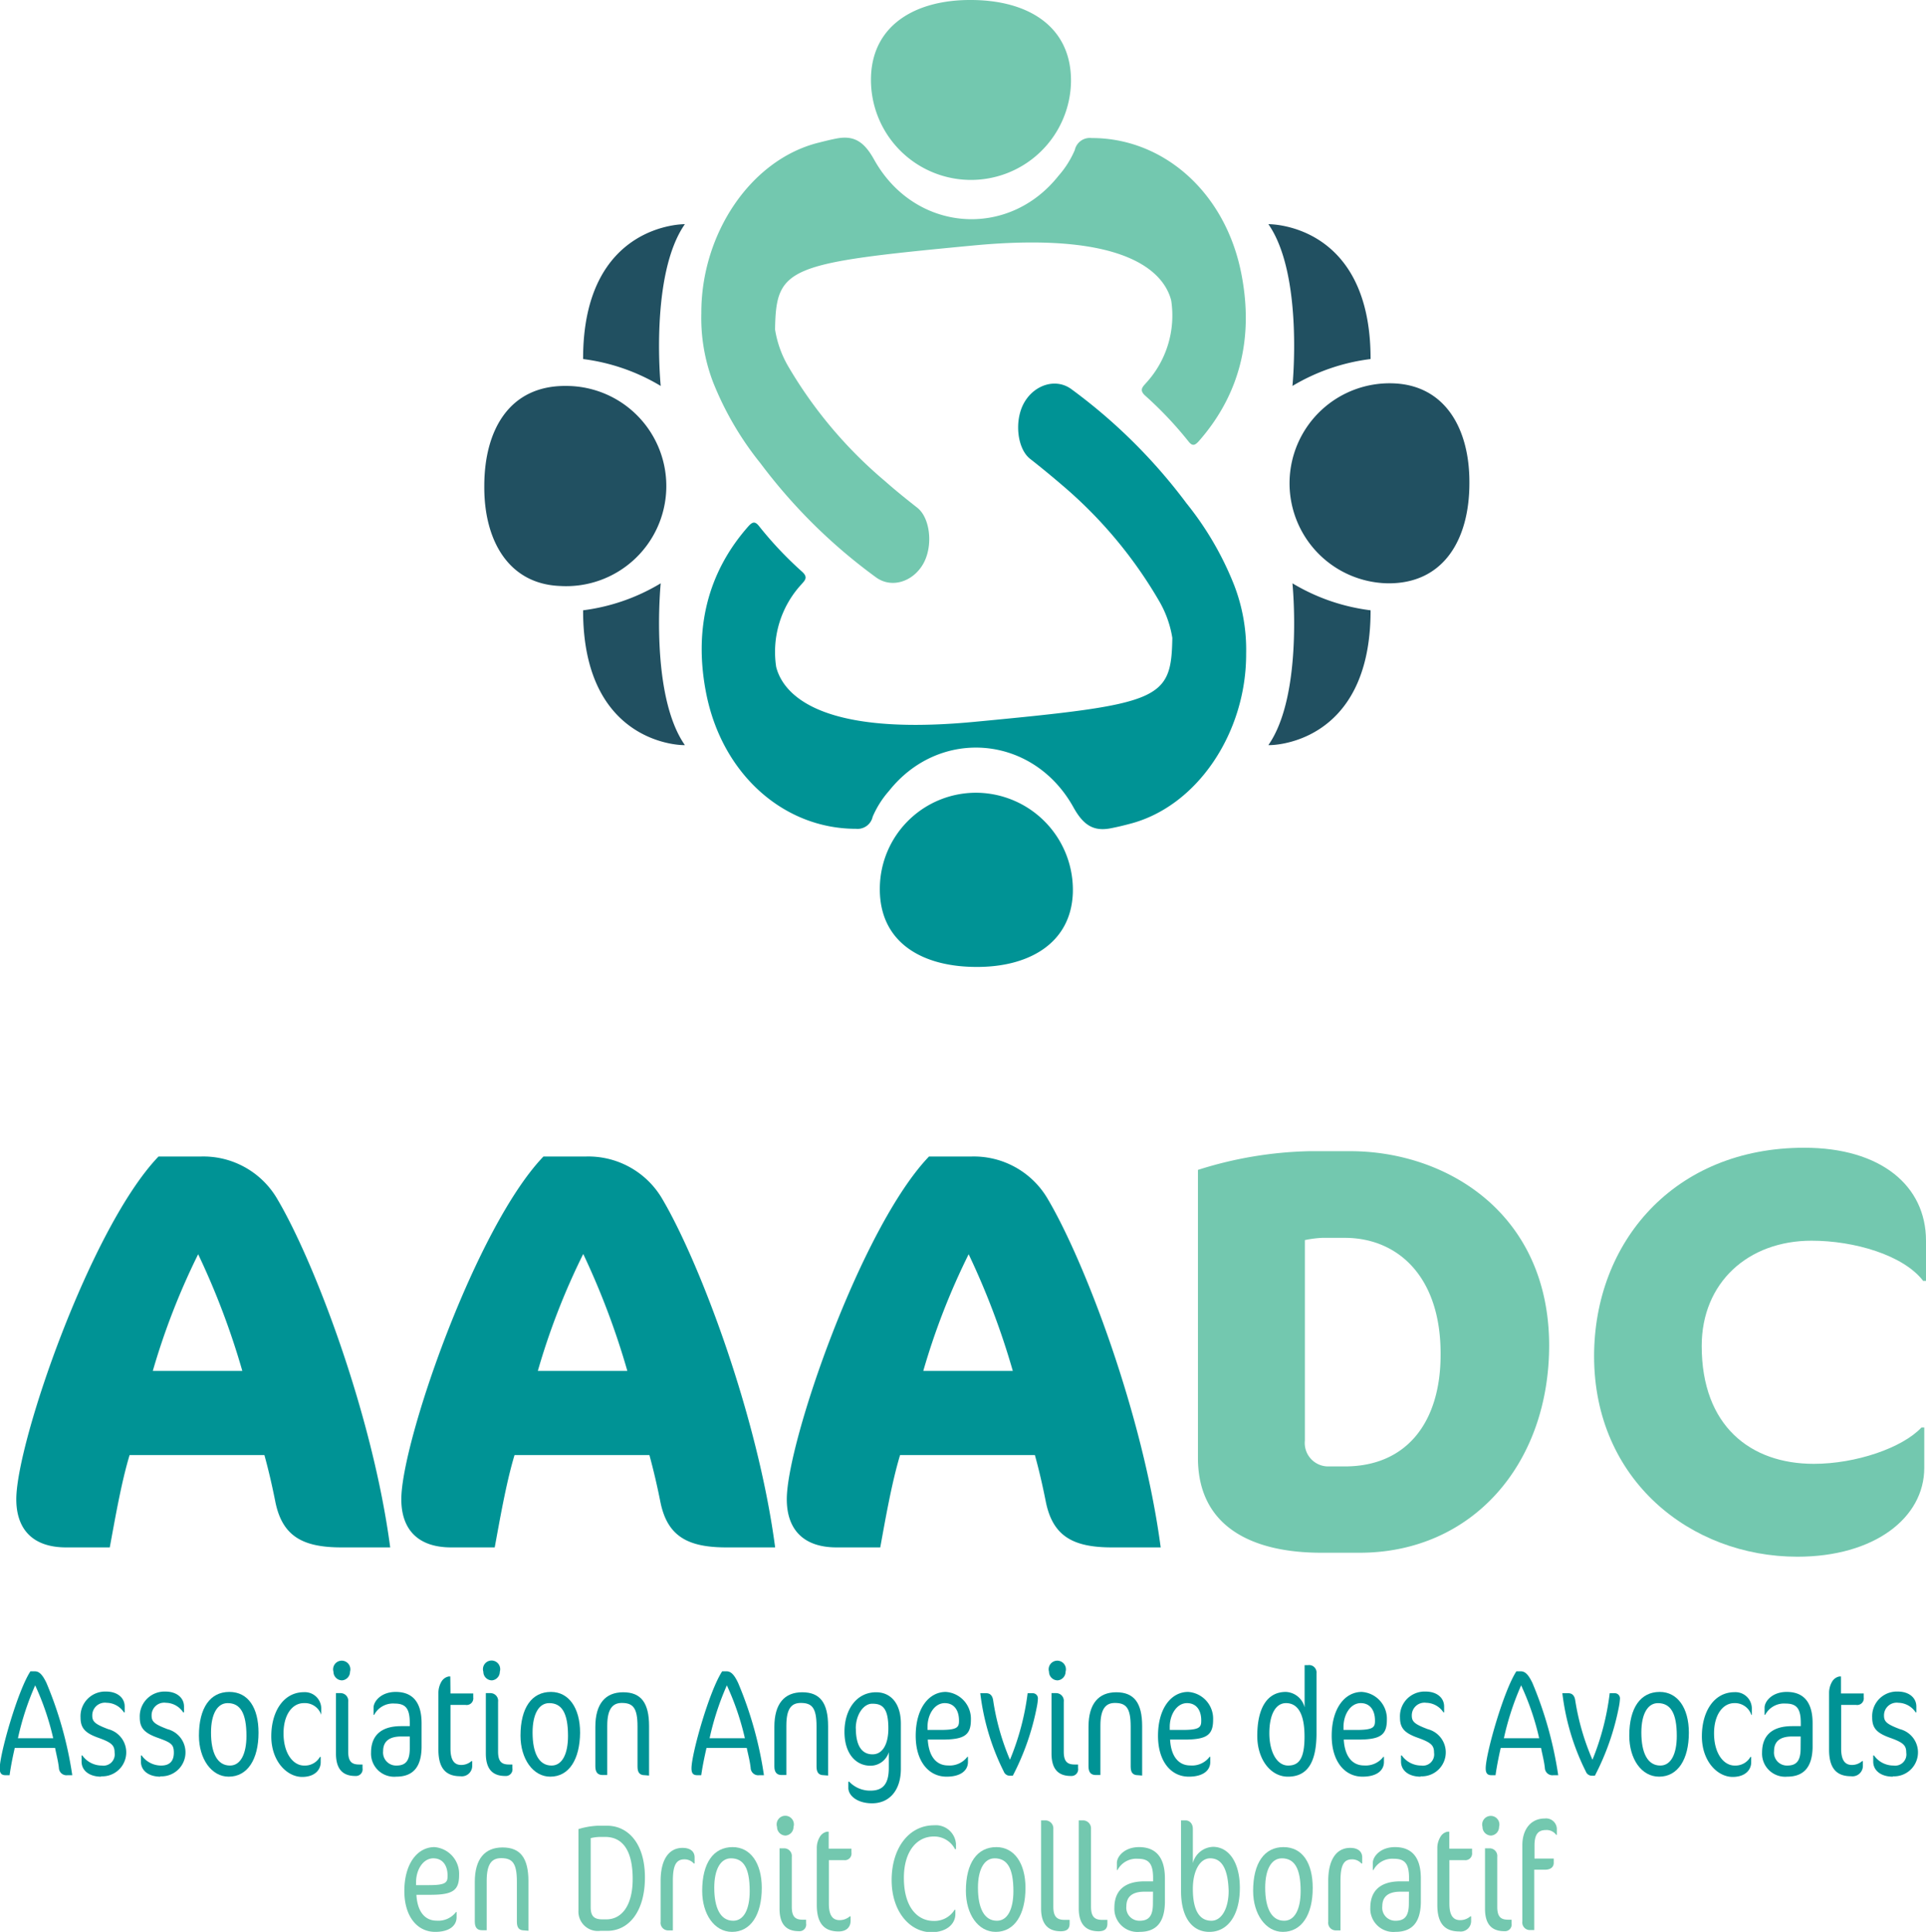 <svg id="Calque_1" data-name="Calque 1" xmlns="http://www.w3.org/2000/svg" viewBox="0 0 223.35 224.05"><defs><style>.cls-1{fill:#009395;}.cls-2{fill:#73c8af;}.cls-3{fill:#215061;}</style></defs><title>logo_aaadc_footer</title><path class="cls-1" d="M1269.36,705c-4.53,0-6.9-1.31-7.69-5.39-.33-1.64-.72-3.41-1.25-5.32h-15.63c-1,3.29-1.77,7.88-2.3,10.71h-5.06c-4,0-5.78-2.23-5.78-5.58,0-6.57,8.61-31.53,16.49-39.75H1253a9.92,9.92,0,0,1,8.8,4.73c4.34,7.23,11.17,25.16,13.21,40.6Zm-16.62-34a81.51,81.51,0,0,0-5.26,13.53h10.38A88,88,0,0,0,1252.74,671Z" transform="translate(-1229.76 -525.54)"/><path class="cls-1" d="M1314,705c-4.53,0-6.9-1.31-7.68-5.39-.33-1.64-.73-3.41-1.25-5.32h-15.64c-1,3.29-1.77,7.88-2.3,10.71h-5.05c-4,0-5.78-2.23-5.78-5.58,0-6.57,8.6-31.53,16.48-39.75h4.86a9.93,9.93,0,0,1,8.81,4.73c4.33,7.23,11.16,25.16,13.2,40.6Zm-16.62-34a80.63,80.63,0,0,0-5.25,13.53h10.38A89.08,89.08,0,0,0,1297.41,671Z" transform="translate(-1229.76 -525.54)"/><path class="cls-1" d="M1358.71,705c-4.54,0-6.9-1.31-7.69-5.39-.33-1.64-.72-3.41-1.25-5.32h-15.63c-1,3.29-1.78,7.88-2.3,10.71h-5.06c-4,0-5.78-2.23-5.78-5.58,0-6.57,8.61-31.53,16.49-39.75h4.86a9.92,9.92,0,0,1,8.8,4.73c4.34,7.23,11.17,25.16,13.21,40.6Zm-16.62-34a80.64,80.64,0,0,0-5.26,13.53h10.38A88,88,0,0,0,1342.09,671Z" transform="translate(-1229.76 -525.54)"/><path class="cls-2" d="M1387.42,705.62H1383c-8.15,0-14.32-3.09-14.32-11V661.22a45.57,45.57,0,0,1,12.94-2.17h4.73c11.1,0,23.06,7.16,23.06,22.59C1409.36,695.44,1400.42,705.62,1387.42,705.62Zm-1.71-36.52h-2.63a12.75,12.75,0,0,0-2,.26v23.25a2.72,2.72,0,0,0,2.63,3h2c7.23,0,11.11-5.19,11.11-12.94C1396.88,673.63,1391.88,669.1,1385.71,669.1Z" transform="translate(-1229.76 -525.54)"/><path class="cls-2" d="M1452.78,674.09c-2.3-3-8-4.66-12.94-4.66-7.36,0-12.74,4.86-12.74,12.21,0,9.27,5.65,13.67,13,13.67,4.86,0,10.25-1.84,12.48-4.21h.33v4.67c0,5.84-5.84,10.31-14.71,10.31-12.42,0-23.58-8.93-23.58-23.25,0-13.21,9.26-24.18,24.37-24.18,8.87,0,14.12,4.4,14.12,10.78v4.66Z" transform="translate(-1229.76 -525.54)"/><path class="cls-1" d="M1237.59,731.42a.88.88,0,0,1-1-.85c-.09-.8-.27-1.44-.44-2.31h-4.68c-.27,1.19-.46,2.18-.6,3.16h-.46c-.48,0-.68-.22-.68-.8,0-1.68,2.08-9,3.56-11.25h.48c.5,0,.87.3,1.37,1.33a44.28,44.28,0,0,1,3,10.72ZM1233.84,721a32.15,32.15,0,0,0-2,6.13h4.09A31.08,31.08,0,0,0,1233.84,721Z" transform="translate(-1229.76 -525.54)"/><path class="cls-1" d="M1241.49,731.59c-1.36,0-2.27-.7-2.27-1.75v-.71h.09a2.76,2.76,0,0,0,2.27,1.17,1.3,1.3,0,0,0,1.47-1.49c0-.83-.3-1.17-1.88-1.73s-2.07-1.15-2.07-2.36a2.86,2.86,0,0,1,3-3c1.19,0,2.12.66,2.12,1.74v.67h-.09a2.44,2.44,0,0,0-2-1.11,1.47,1.47,0,0,0-1.67,1.48c0,.71.32,1,1.85,1.58a2.78,2.78,0,0,1-.82,5.47Z" transform="translate(-1229.76 -525.54)"/><path class="cls-1" d="M1248.36,731.59c-1.36,0-2.26-.7-2.26-1.75v-.71h.09a2.76,2.76,0,0,0,2.26,1.17c1,0,1.47-.53,1.47-1.49s-.3-1.17-1.87-1.73-2.08-1.15-2.08-2.36a2.87,2.87,0,0,1,3-3c1.19,0,2.13.66,2.13,1.74v.67H1251a2.45,2.45,0,0,0-2-1.11,1.46,1.46,0,0,0-1.66,1.48c0,.71.32,1,1.84,1.58a2.78,2.78,0,0,1-.82,5.47Z" transform="translate(-1229.76 -525.54)"/><path class="cls-1" d="M1256.28,731.59c-2,0-3.45-2.07-3.45-4.76,0-3.23,1.31-5.07,3.52-5.07s3.39,1.86,3.39,4.73C1259.74,729.59,1258.46,731.59,1256.28,731.59Zm-.12-8.53c-1.19,0-1.93,1.25-1.93,3.41,0,2.34.71,3.83,2.2,3.83,1.23,0,1.91-1.35,1.91-3.44C1258.34,724.19,1257.61,723.06,1256.16,723.06Z" transform="translate(-1229.76 -525.54)"/><path class="cls-1" d="M1267,724.38a2,2,0,0,0-2-1.32c-1.37,0-2.36,1.38-2.36,3.5,0,2.39,1.15,3.74,2.37,3.74a2,2,0,0,0,1.85-1h.09v.62c0,.85-.66,1.7-2.15,1.7-1.75,0-3.58-1.8-3.58-4.71s1.44-5.12,3.79-5.12a1.9,1.9,0,0,1,2,2v.67Z" transform="translate(-1229.76 -525.54)"/><path class="cls-1" d="M1269.43,720.42a1,1,0,0,1-1-1,1,1,0,1,1,1.92,0A1,1,0,0,1,1269.43,720.42Zm1.54,11.09c-1.49,0-2.25-.82-2.25-2.61v-7h.55a.89.89,0,0,1,.87,1v5.78c0,1.17.42,1.5,1.27,1.5h.39v.43A.77.77,0,0,1,1271,731.51Z" transform="translate(-1229.76 -525.54)"/><path class="cls-1" d="M1275.7,731.59a2.68,2.68,0,0,1-2.91-2.8c0-1.91,1.1-3.06,3.49-3.06h1v-.37c0-1.7-.5-2.25-1.77-2.25a2.47,2.47,0,0,0-2.36,1.31h-.07v-.83c0-.73.87-1.83,2.57-1.83,1.89,0,3,1.12,3,3.63v2.82C1278.61,730.41,1277.72,731.59,1275.7,731.59Zm1.58-4.66h-1c-1.43,0-2.09.61-2.09,1.69a1.51,1.51,0,0,0,1.55,1.68c1.08,0,1.54-.57,1.54-2Z" transform="translate(-1229.76 -525.54)"/><path class="cls-1" d="M1282,721.94h2.64v.46a.77.77,0,0,1-.88.87H1282v5.06c0,1.37.46,1.9,1.24,1.9a1.8,1.8,0,0,0,1.19-.44h.09v.51a1.21,1.21,0,0,1-1.38,1.24c-1.74,0-2.54-1-2.54-3.08v-6.59a2.59,2.59,0,0,1,.37-1.33,1.25,1.25,0,0,1,.82-.57h.19Z" transform="translate(-1229.76 -525.54)"/><path class="cls-1" d="M1286.81,720.42a1,1,0,0,1-1-1,1,1,0,1,1,1.91,0A1,1,0,0,1,1286.81,720.42Zm1.54,11.09c-1.49,0-2.25-.82-2.25-2.61v-7h.55a.89.89,0,0,1,.87,1v5.78c0,1.17.42,1.5,1.27,1.5h.39v.43A.77.77,0,0,1,1288.35,731.51Z" transform="translate(-1229.76 -525.54)"/><path class="cls-1" d="M1293.57,731.59c-2,0-3.45-2.07-3.45-4.76,0-3.23,1.31-5.07,3.53-5.07,2.07,0,3.38,1.86,3.38,4.73C1297,729.59,1295.75,731.59,1293.57,731.59Zm-.12-8.53c-1.19,0-1.93,1.25-1.93,3.41,0,2.34.71,3.83,2.2,3.83,1.24,0,1.91-1.35,1.91-3.44C1295.63,724.19,1294.9,723.06,1293.45,723.06Z" transform="translate(-1229.76 -525.54)"/><path class="cls-1" d="M1304.54,731.42c-.57,0-.85-.27-.85-1v-4.66c0-2.16-.53-2.72-1.82-2.72-1,0-1.69.6-1.69,2.63v5.73h-.53c-.53,0-.85-.27-.85-1V725.8c0-2.67,1.17-4,3.23-4s3,1.22,3,3.92v5.74Z" transform="translate(-1229.76 -525.54)"/><path class="cls-1" d="M1317.81,731.42a.88.88,0,0,1-1-.85c-.09-.8-.27-1.44-.45-2.31h-4.67c-.27,1.19-.47,2.18-.61,3.16h-.46c-.48,0-.67-.22-.67-.8,0-1.68,2.07-9,3.56-11.25h.48c.49,0,.87.3,1.36,1.33a43.77,43.77,0,0,1,3,10.72ZM1314.05,721a32.09,32.09,0,0,0-2,6.13h4.09A31.1,31.1,0,0,0,1314.05,721Z" transform="translate(-1229.76 -525.54)"/><path class="cls-1" d="M1325.3,731.42c-.56,0-.85-.27-.85-1v-4.66c0-2.16-.53-2.72-1.82-2.72-1.05,0-1.68.6-1.68,2.63v5.73h-.54c-.53,0-.85-.27-.85-1V725.8c0-2.67,1.17-4,3.23-4s3,1.22,3,3.92v5.74Z" transform="translate(-1229.76 -525.54)"/><path class="cls-1" d="M1328.21,732.14a3.32,3.32,0,0,0,2.5,1.07c1.4,0,2.12-.73,2.12-2.63,0-.17,0-.79,0-1v-.83a2.22,2.22,0,0,1-2.14,1.57c-1.65,0-3-1.36-3-3.93s1.39-4.59,3.67-4.59c1.67,0,2.87,1.26,2.87,3.65v3.15c0,.62,0,1.42,0,2.08,0,2.48-1.32,4-3.34,4-1.69,0-2.75-.87-2.75-1.79v-.68Zm.8-6.14c0,2,.7,3,1.93,3s1.84-1.27,1.84-3c0-2.26-.62-2.87-1.81-2.87C1329.93,723.07,1329,724.38,1329,726Z" transform="translate(-1229.76 -525.54)"/><path class="cls-1" d="M1339.12,727.29l-1.77,0c.11,1.86.92,3,2.36,3a2.57,2.57,0,0,0,2.23-1h.07v.6c0,.94-.78,1.7-2.48,1.7-2.11,0-3.58-1.82-3.58-4.73,0-3.24,1.56-5.1,3.49-5.1a3.12,3.12,0,0,1,2.91,3.23C1342.35,726.74,1341.62,727.27,1339.12,727.29Zm.2-4.23c-1.19,0-2,1.32-2,2.76v.35l1.51,0c1.84,0,2.14-.27,2.14-1C1341,723.94,1340.43,723.06,1339.32,723.06Z" transform="translate(-1229.76 -525.54)"/><path class="cls-1" d="M1350,723.48a29.29,29.29,0,0,1-2.79,8h-.37a.74.74,0,0,1-.67-.47,27.47,27.47,0,0,1-2.73-9.1h.69c.5,0,.73.35.8.81a28.14,28.14,0,0,0,1.95,6.91,29.83,29.83,0,0,0,2.05-7.72h.57a.6.6,0,0,1,.62.65A6.21,6.21,0,0,1,1350,723.48Z" transform="translate(-1229.76 -525.54)"/><path class="cls-1" d="M1352.41,720.42a1,1,0,0,1-1-1,1,1,0,1,1,1.92,0A1,1,0,0,1,1352.41,720.42Zm1.54,11.09c-1.49,0-2.25-.82-2.25-2.61v-7h.55a.89.89,0,0,1,.87,1v5.78c0,1.17.42,1.5,1.27,1.5h.39v.43A.77.77,0,0,1,1354,731.51Z" transform="translate(-1229.76 -525.54)"/><path class="cls-1" d="M1361.73,731.42c-.57,0-.85-.27-.85-1v-4.66c0-2.16-.54-2.72-1.83-2.72-1,0-1.68.6-1.68,2.63v5.73h-.53c-.53,0-.85-.27-.85-1V725.8c0-2.67,1.17-4,3.22-4s3,1.22,3,3.92v5.74Z" transform="translate(-1229.76 -525.54)"/><path class="cls-1" d="M1367.22,727.29l-1.77,0c.1,1.86.92,3,2.35,3a2.54,2.54,0,0,0,2.23-1h.08v.6c0,.94-.78,1.7-2.49,1.7-2.1,0-3.57-1.82-3.57-4.73,0-3.24,1.56-5.1,3.49-5.1a3.11,3.11,0,0,1,2.9,3.23C1370.44,726.74,1369.72,727.27,1367.22,727.29Zm.19-4.23c-1.18,0-2,1.32-2,2.76v.35l1.5,0c1.84,0,2.15-.27,2.15-1C1369.1,723.94,1368.53,723.06,1367.41,723.06Z" transform="translate(-1229.76 -525.54)"/><path class="cls-1" d="M1379.11,731.59c-2,0-3.55-2-3.55-4.73,0-3.29,1.19-5.1,3.31-5.1a2.35,2.35,0,0,1,2.18,1.79v-4.89h.38a.86.86,0,0,1,1,.94v7.07C1382.4,730,1381.34,731.59,1379.11,731.59Zm-.22-8.53c-1.22,0-1.93,1.36-1.93,3.49s.85,3.75,2.18,3.75,1.9-.92,1.9-3.37S1380.36,723.06,1378.89,723.06Z" transform="translate(-1229.76 -525.54)"/><path class="cls-1" d="M1387.36,727.29l-1.77,0c.11,1.86.92,3,2.36,3a2.57,2.57,0,0,0,2.23-1h.07v.6c0,.94-.78,1.7-2.48,1.7-2.11,0-3.58-1.82-3.58-4.73,0-3.24,1.56-5.1,3.49-5.1a3.12,3.12,0,0,1,2.91,3.23C1390.59,726.74,1389.86,727.27,1387.36,727.29Zm.2-4.23c-1.19,0-2,1.32-2,2.76v.35l1.51,0c1.84,0,2.14-.27,2.14-1C1389.24,723.94,1388.67,723.06,1387.56,723.06Z" transform="translate(-1229.76 -525.54)"/><path class="cls-1" d="M1394.5,731.59c-1.36,0-2.27-.7-2.27-1.75v-.71h.09a2.76,2.76,0,0,0,2.27,1.17,1.3,1.3,0,0,0,1.47-1.49c0-.83-.3-1.17-1.88-1.73s-2.07-1.15-2.07-2.36a2.86,2.86,0,0,1,3-3c1.19,0,2.12.66,2.12,1.74v.67h-.08a2.47,2.47,0,0,0-2-1.11,1.47,1.47,0,0,0-1.67,1.48c0,.71.32,1,1.85,1.58a2.78,2.78,0,0,1-.82,5.47Z" transform="translate(-1229.76 -525.54)"/><path class="cls-1" d="M1409.91,731.42a.88.88,0,0,1-1-.85c-.09-.8-.27-1.44-.44-2.31h-4.68c-.27,1.19-.46,2.18-.6,3.16h-.46c-.48,0-.68-.22-.68-.8,0-1.68,2.08-9,3.56-11.25h.48c.5,0,.87.3,1.37,1.33a44.28,44.28,0,0,1,3,10.72ZM1406.16,721a32.15,32.15,0,0,0-2,6.13h4.09A30.45,30.45,0,0,0,1406.16,721Z" transform="translate(-1229.76 -525.54)"/><path class="cls-1" d="M1417.5,723.48a29.29,29.29,0,0,1-2.79,8h-.37a.74.74,0,0,1-.67-.47,27.47,27.47,0,0,1-2.73-9.1h.69c.5,0,.73.35.8.81a28.14,28.14,0,0,0,2,6.91,29.83,29.83,0,0,0,2-7.72h.57a.6.6,0,0,1,.62.65A6.21,6.21,0,0,1,1417.5,723.48Z" transform="translate(-1229.76 -525.54)"/><path class="cls-1" d="M1422.16,731.59c-2.06,0-3.46-2.07-3.46-4.76,0-3.23,1.31-5.07,3.53-5.07,2.07,0,3.38,1.86,3.38,4.73C1425.61,729.59,1424.33,731.59,1422.16,731.59Zm-.13-8.53c-1.19,0-1.93,1.25-1.93,3.41,0,2.34.71,3.83,2.2,3.83,1.24,0,1.91-1.35,1.91-3.44C1424.21,724.19,1423.48,723.06,1422,723.06Z" transform="translate(-1229.76 -525.54)"/><path class="cls-1" d="M1432.84,724.38a2,2,0,0,0-1.95-1.32c-1.36,0-2.36,1.38-2.36,3.5,0,2.39,1.15,3.74,2.38,3.74a2,2,0,0,0,1.84-1h.09v.62c0,.85-.66,1.7-2.15,1.7-1.75,0-3.57-1.8-3.57-4.71s1.43-5.12,3.79-5.12a1.9,1.9,0,0,1,2,2v.67Z" transform="translate(-1229.76 -525.54)"/><path class="cls-1" d="M1437,731.59a2.68,2.68,0,0,1-2.9-2.8c0-1.91,1.09-3.06,3.49-3.06h1v-.37c0-1.7-.5-2.25-1.77-2.25a2.48,2.48,0,0,0-2.36,1.31h-.07v-.83c0-.73.87-1.83,2.57-1.83,1.9,0,3,1.12,3,3.63v2.82C1439.91,730.41,1439,731.59,1437,731.59Zm1.58-4.66h-1c-1.44,0-2.09.61-2.09,1.69a1.5,1.5,0,0,0,1.54,1.68c1.08,0,1.54-.57,1.54-2Z" transform="translate(-1229.76 -525.54)"/><path class="cls-1" d="M1443.25,721.94h2.64v.46a.77.77,0,0,1-.88.87h-1.74v5.06c0,1.37.46,1.9,1.24,1.9a1.78,1.78,0,0,0,1.19-.44h.09v.51a1.21,1.21,0,0,1-1.38,1.24c-1.74,0-2.54-1-2.54-3.08v-6.59a2.59,2.59,0,0,1,.37-1.33,1.25,1.25,0,0,1,.82-.57h.19Z" transform="translate(-1229.76 -525.54)"/><path class="cls-1" d="M1449.26,731.59c-1.36,0-2.27-.7-2.27-1.75v-.71h.09a2.76,2.76,0,0,0,2.27,1.17,1.3,1.3,0,0,0,1.47-1.49c0-.83-.3-1.17-1.88-1.73s-2.07-1.15-2.07-2.36a2.86,2.86,0,0,1,3-3c1.19,0,2.12.66,2.12,1.74v.67h-.08a2.47,2.47,0,0,0-2-1.11,1.47,1.47,0,0,0-1.67,1.48c0,.71.32,1,1.85,1.58a2.78,2.78,0,0,1-.82,5.47Z" transform="translate(-1229.76 -525.54)"/><path class="cls-2" d="M1279.82,745.29l-1.77,0c.1,1.86.92,3,2.35,3a2.57,2.57,0,0,0,2.24-1h.07v.6c0,.94-.78,1.7-2.48,1.7-2.11,0-3.58-1.82-3.58-4.73,0-3.24,1.56-5.1,3.49-5.1A3.11,3.11,0,0,1,1283,743C1283,744.74,1282.32,745.27,1279.82,745.29Zm.19-4.23c-1.18,0-2,1.32-2,2.76v.35l1.5,0c1.85,0,2.15-.27,2.15-1C1281.7,741.94,1281.13,741.06,1280,741.06Z" transform="translate(-1229.76 -525.54)"/><path class="cls-2" d="M1290.56,749.42c-.57,0-.86-.27-.86-1v-4.66c0-2.16-.53-2.72-1.82-2.72-1.05,0-1.68.6-1.68,2.63v5.73h-.53c-.54,0-.85-.27-.85-1V743.8c0-2.67,1.16-4,3.22-4s3,1.22,3,3.92v5.74Z" transform="translate(-1229.76 -525.54)"/><path class="cls-2" d="M1300.19,749.47h-.81a2.25,2.25,0,0,1-2.54-2.36v-9.44a9,9,0,0,1,2.22-.39h1.1c2.39,0,4.39,2,4.39,6S1302.64,749.47,1300.19,749.47Zm-.25-10.89h-.56a4.77,4.77,0,0,0-1.12.14v8c0,1.1.44,1.42,1.38,1.42h.43c1.79,0,3.06-1.6,3.06-4.68C1303.13,740.2,1302,738.58,1299.94,738.58Z" transform="translate(-1229.76 -525.54)"/><path class="cls-2" d="M1310.22,741.66a1.44,1.44,0,0,0-1.1-.48c-1,0-1.33.78-1.33,2.51v5.73h-.53a.88.88,0,0,1-.89-1v-4.74c0-2.54,1-3.83,2.54-3.83,1,0,1.4.5,1.4,1.1v.71Z" transform="translate(-1229.76 -525.54)"/><path class="cls-2" d="M1314.65,749.59c-2.06,0-3.46-2.07-3.46-4.76,0-3.23,1.31-5.07,3.53-5.07,2.07,0,3.38,1.86,3.38,4.73C1318.1,747.59,1316.83,749.59,1314.65,749.59Zm-.13-8.53c-1.18,0-1.93,1.25-1.93,3.41,0,2.34.71,3.83,2.2,3.83,1.24,0,1.91-1.35,1.91-3.44C1316.7,742.19,1316,741.06,1314.52,741.06Z" transform="translate(-1229.76 -525.54)"/><path class="cls-2" d="M1320.87,738.42a1,1,0,0,1-1-1,1,1,0,1,1,1.91,0A1,1,0,0,1,1320.87,738.42Zm1.54,11.09c-1.49,0-2.25-.82-2.25-2.61v-7h.55a.89.89,0,0,1,.87,1v5.78c0,1.17.42,1.5,1.27,1.5h.39v.43A.77.77,0,0,1,1322.41,749.51Z" transform="translate(-1229.76 -525.54)"/><path class="cls-2" d="M1325.86,739.94h2.64v.46a.77.77,0,0,1-.88.87h-1.74v5.06c0,1.37.46,1.9,1.24,1.9a1.8,1.8,0,0,0,1.19-.44h.09v.51c0,.74-.48,1.24-1.39,1.24-1.73,0-2.53-1-2.53-3.08v-6.59a2.5,2.5,0,0,1,.37-1.33,1.25,1.25,0,0,1,.82-.57h.19Z" transform="translate(-1229.76 -525.54)"/><path class="cls-2" d="M1340.51,740a2.71,2.71,0,0,0-2.46-1.47c-2,0-3.47,1.76-3.47,4.79,0,3.52,1.66,5,3.44,5a2.74,2.74,0,0,0,2.44-1.29h.09v.5c0,1.13-1,2.1-2.78,2.1-2.46,0-4.61-2.35-4.61-6.05s2-6.35,4.91-6.35a2.34,2.34,0,0,1,2.55,2.16V740Z" transform="translate(-1229.76 -525.54)"/><path class="cls-2" d="M1345.23,749.59c-2.06,0-3.46-2.07-3.46-4.76,0-3.23,1.31-5.07,3.53-5.07,2.07,0,3.38,1.86,3.38,4.73C1348.68,747.59,1347.41,749.59,1345.23,749.59Zm-.13-8.53c-1.18,0-1.93,1.25-1.93,3.41,0,2.34.71,3.83,2.2,3.83,1.24,0,1.91-1.35,1.91-3.44C1347.28,742.19,1346.56,741.06,1345.1,741.06Z" transform="translate(-1229.76 -525.54)"/><path class="cls-2" d="M1352.77,749.52c-1.48,0-2.28-.85-2.28-2.64V736.66h.51a.93.93,0,0,1,.91,1v9c0,1.2.44,1.54,1.31,1.54h.58v.43C1353.8,749.24,1353.48,749.52,1352.77,749.52Z" transform="translate(-1229.76 -525.54)"/><path class="cls-2" d="M1357.15,749.52c-1.49,0-2.29-.85-2.29-2.64V736.66h.52a.93.93,0,0,1,.9,1v9c0,1.2.44,1.54,1.31,1.54h.59v.43C1358.18,749.24,1357.86,749.52,1357.15,749.52Z" transform="translate(-1229.76 -525.54)"/><path class="cls-2" d="M1361.9,749.59a2.68,2.68,0,0,1-2.91-2.8c0-1.91,1.1-3.06,3.49-3.06h1v-.37c0-1.7-.5-2.25-1.77-2.25a2.47,2.47,0,0,0-2.36,1.31h-.07v-.83c0-.73.87-1.83,2.57-1.83,1.89,0,3,1.12,3,3.63v2.82C1364.8,748.41,1363.92,749.59,1361.9,749.59Zm1.57-4.66h-1c-1.43,0-2.09.61-2.09,1.69a1.51,1.51,0,0,0,1.54,1.68c1.08,0,1.54-.57,1.54-2Z" transform="translate(-1229.76 -525.54)"/><path class="cls-2" d="M1370,749.59c-2,0-3.28-1.68-3.28-4.73v-8.2h.52c.44,0,.85.34.85,1v3.95a2.51,2.51,0,0,1,2.34-1.88c1.79,0,3.11,1.74,3.11,4.77S1372.23,749.59,1370,749.59Zm.09-8.53c-1.15,0-2,1.41-2,3.54,0,2.55.8,3.7,2.15,3.7,1.2,0,2-1.45,2-3.47C1372.16,742.1,1371.34,741.06,1370.1,741.06Z" transform="translate(-1229.76 -525.54)"/><path class="cls-2" d="M1378.53,749.59c-2,0-3.45-2.07-3.45-4.76,0-3.23,1.31-5.07,3.52-5.07s3.39,1.86,3.39,4.73C1382,747.59,1380.71,749.59,1378.53,749.59Zm-.12-8.53c-1.19,0-1.93,1.25-1.93,3.41,0,2.34.71,3.83,2.2,3.83,1.23,0,1.91-1.35,1.91-3.44C1380.59,742.19,1379.86,741.06,1378.41,741.06Z" transform="translate(-1229.76 -525.54)"/><path class="cls-2" d="M1387.64,741.66a1.44,1.44,0,0,0-1.1-.48c-1,0-1.33.78-1.33,2.51v5.73h-.53a.88.88,0,0,1-.89-1v-4.74c0-2.54,1-3.83,2.54-3.83,1,0,1.4.5,1.4,1.1v.71Z" transform="translate(-1229.76 -525.54)"/><path class="cls-2" d="M1391.57,749.59a2.68,2.68,0,0,1-2.9-2.8c0-1.91,1.1-3.06,3.49-3.06h1v-.37c0-1.7-.49-2.25-1.77-2.25a2.48,2.48,0,0,0-2.36,1.31h-.07v-.83c0-.73.87-1.83,2.57-1.83,1.9,0,3,1.12,3,3.63v2.82C1394.48,748.41,1393.59,749.59,1391.57,749.59Zm1.58-4.66h-1c-1.44,0-2.09.61-2.09,1.69a1.51,1.51,0,0,0,1.54,1.68c1.08,0,1.54-.57,1.54-2Z" transform="translate(-1229.76 -525.54)"/><path class="cls-2" d="M1397.83,739.94h2.64v.46a.78.78,0,0,1-.89.87h-1.74v5.06c0,1.37.46,1.9,1.24,1.9a1.78,1.78,0,0,0,1.19-.44h.09v.51a1.21,1.21,0,0,1-1.38,1.24c-1.74,0-2.54-1-2.54-3.08v-6.59a2.51,2.51,0,0,1,.38-1.33,1.21,1.21,0,0,1,.81-.57h.2Z" transform="translate(-1229.76 -525.54)"/><path class="cls-2" d="M1402.68,738.42a1,1,0,0,1-1-1,1,1,0,1,1,1.92,0A1,1,0,0,1,1402.68,738.42Zm1.54,11.09c-1.49,0-2.25-.82-2.25-2.61v-7h.55a.89.89,0,0,1,.87,1v5.78c0,1.17.42,1.5,1.27,1.5h.39v.43A.77.77,0,0,1,1404.22,749.51Z" transform="translate(-1229.76 -525.54)"/><path class="cls-2" d="M1410.24,738.36a1.37,1.37,0,0,0-1.2-.58c-.92,0-1.33.51-1.33,1.8v1.51h2.23v.51c0,.43-.32.78-1,.78h-1.26v7h-.48a.88.88,0,0,1-.9-1v-8.85c0-1.77.94-3.09,2.6-3.09a1.25,1.25,0,0,1,1.4,1.17v.71Z" transform="translate(-1229.76 -525.54)"/><path class="cls-2" d="M1342.34,525.54c6.56,0,11.68,3,11.62,9.47a11.6,11.6,0,1,1-23.19-.64C1331,528.32,1336.1,525.51,1342.34,525.54Z" transform="translate(-1229.76 -525.54)"/><path class="cls-2" d="M1373.72,557.32c-1.84-9.5-9.07-15.79-17.38-15.77a1.78,1.78,0,0,0-1.94,1.39,11.17,11.17,0,0,1-1.9,3c-5.86,7.39-16.71,6.52-21.39-1.92-1.18-2.12-2.38-2.8-4.37-2.41-.72.14-1.43.32-2.14.5-7.83,2-13.54,10.59-13.51,19.75a20.92,20.92,0,0,0,1.33,7.92,36.42,36.42,0,0,0,5.52,9.48,63.22,63.22,0,0,0,13.41,13.24c1.8,1.31,4.27.52,5.46-1.55s.83-5.34-.67-6.52c-1.27-1-2.52-2-3.75-3.09A51.36,51.36,0,0,1,1321.15,568a12.34,12.34,0,0,1-1.51-4.25c.12-7.22,1.36-7.69,23-9.74,18.46-1.75,22.22,3.54,22.94,6.38a11.57,11.57,0,0,1-2.89,9.54c-.43.49-.86.84-.11,1.51a43.47,43.47,0,0,1,5,5.29c.45.58.74.48,1.18,0C1373.57,571.27,1375.16,564.68,1373.72,557.32Z" transform="translate(-1229.76 -525.54)"/><path class="cls-1" d="M1343,637.68c-6.33,0-11.27-2.85-11.21-9.13a11.15,11.15,0,0,1,11.33-11.07,11.27,11.27,0,0,1,11.05,11.69C1353.92,635,1349,637.71,1343,637.68Z" transform="translate(-1229.76 -525.54)"/><path class="cls-1" d="M1372.88,593.4a36.42,36.42,0,0,0-5.52-9.48A63.51,63.51,0,0,0,1354,570.67c-1.79-1.31-4.27-.52-5.46,1.55s-.83,5.35.67,6.53q1.9,1.49,3.75,3.08a51.57,51.57,0,0,1,11.24,13.45,12.36,12.36,0,0,1,1.51,4.24c-.12,7.23-1.36,7.69-23,9.74-18.46,1.75-22.22-3.54-22.94-6.37a11.57,11.57,0,0,1,2.89-9.54c.43-.49.86-.84.11-1.51a42.73,42.73,0,0,1-5-5.3c-.46-.57-.75-.47-1.19,0-4.79,5.39-6.37,12-4.94,19.34,1.84,9.5,9.07,15.79,17.38,15.78a1.79,1.79,0,0,0,1.94-1.4,11.17,11.17,0,0,1,1.9-3c5.86-7.38,16.71-6.52,21.39,1.92,1.18,2.13,2.39,2.81,4.37,2.41.72-.14,1.43-.31,2.14-.5,7.83-2,13.54-10.58,13.51-19.74A20.85,20.85,0,0,0,1372.88,593.4Z" transform="translate(-1229.76 -525.54)"/><path class="cls-3" d="M1285.92,581.92c0-6.56,2.95-11.67,9.46-11.62a11.61,11.61,0,1,1-.64,23.2C1288.69,593.28,1285.88,588.16,1285.92,581.92Z" transform="translate(-1229.76 -525.54)"/><path class="cls-3" d="M1297.38,567.18a23.1,23.1,0,0,1,9,3.12s-1.29-12.89,2.8-18.76C1309.23,551.54,1297.36,551.35,1297.38,567.18Z" transform="translate(-1229.76 -525.54)"/><path class="cls-3" d="M1297.38,596.32a23,23,0,0,0,9-3.13s-1.29,12.9,2.8,18.76C1309.23,612,1297.36,612.14,1297.38,596.32Z" transform="translate(-1229.76 -525.54)"/><path class="cls-3" d="M1400.16,581.57c0,6.56-3,11.68-9.46,11.62a11.6,11.6,0,1,1,.64-23.19C1397.39,570.22,1400.2,575.33,1400.16,581.57Z" transform="translate(-1229.76 -525.54)"/><path class="cls-3" d="M1388.7,596.32a23.1,23.1,0,0,1-9.06-3.13s1.3,12.9-2.79,18.76C1376.85,612,1388.72,612.14,1388.7,596.32Z" transform="translate(-1229.76 -525.54)"/><path class="cls-3" d="M1388.7,567.18a23.17,23.17,0,0,0-9.06,3.12s1.3-12.89-2.79-18.76C1376.85,551.54,1388.72,551.35,1388.7,567.18Z" transform="translate(-1229.76 -525.54)"/></svg>